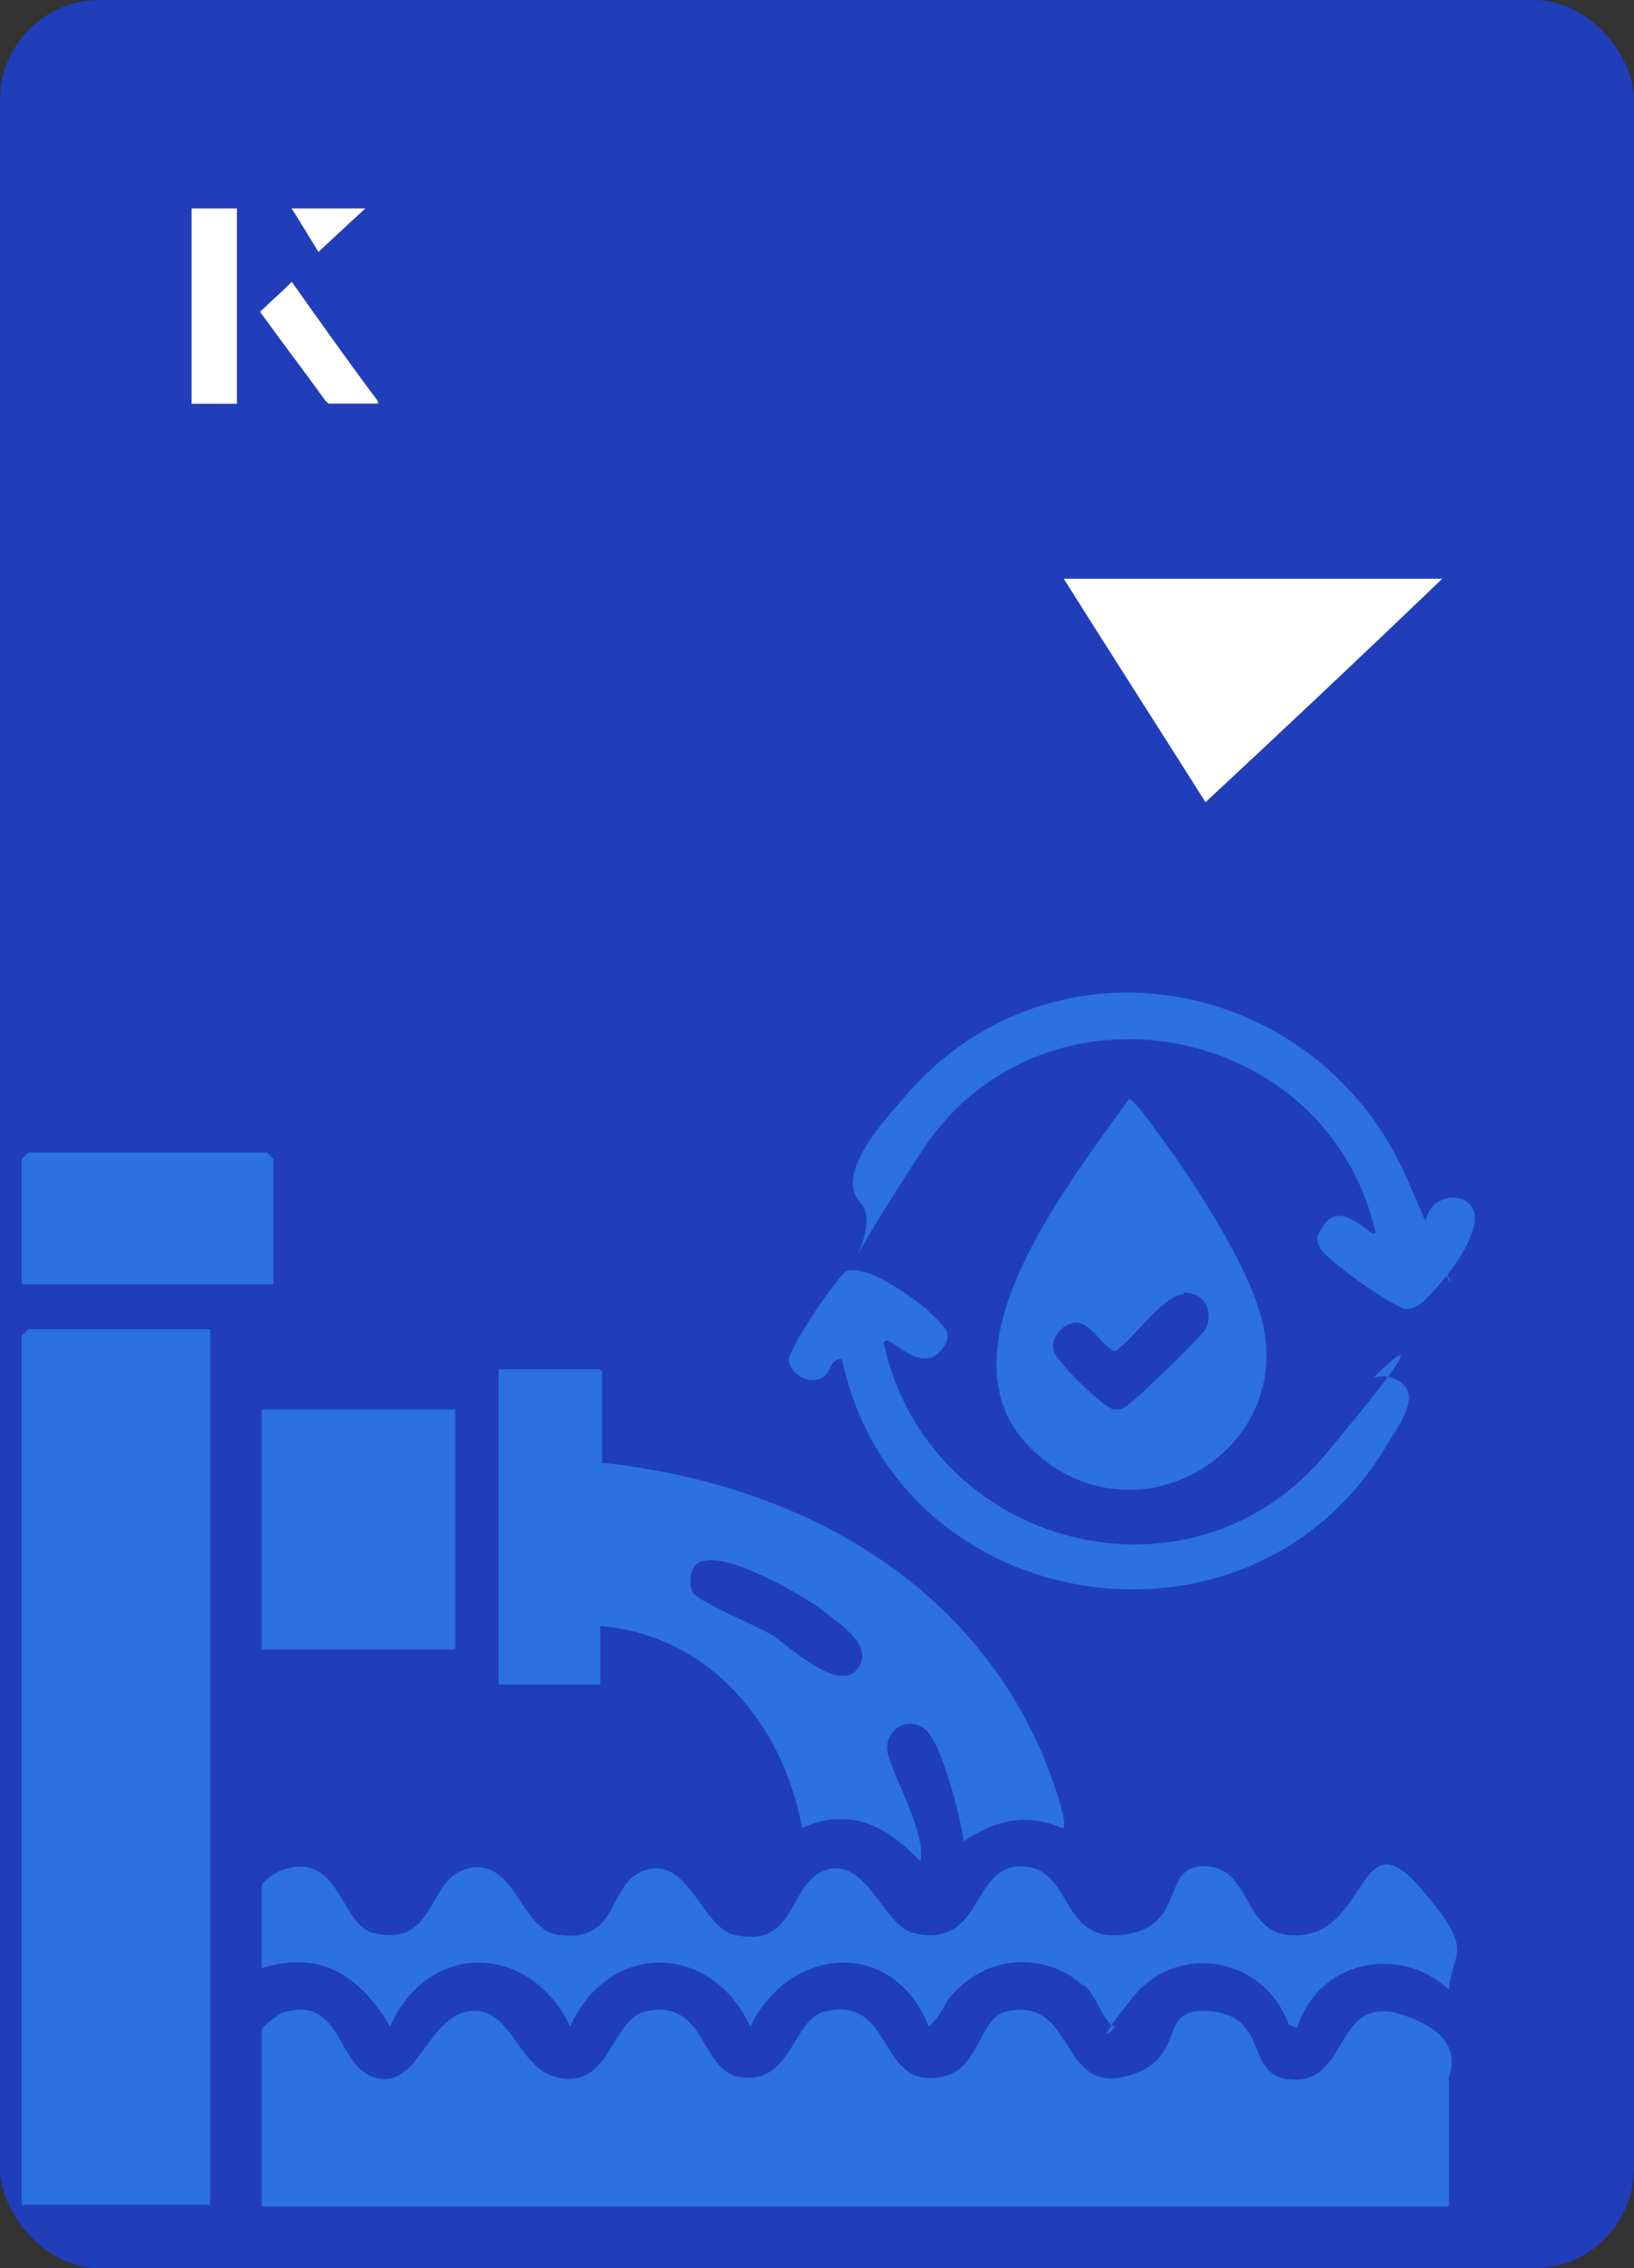 <?xml version="1.0" encoding="UTF-8"?>
<svg id="Layer_1" data-name="Layer 1" xmlns="http://www.w3.org/2000/svg" viewBox="0 0 98 136">
  <rect x="0" y="0" width="98" height="136" fill="#333333" stroke="none"/>
  <defs>
    <style>
      .cls-1 {
        fill: #fff;
      }

      .cls-2 {
        fill: #203eba;
      }

      .cls-3 {
        fill: #2b71e2;
      }
    </style>
  </defs>
  <rect class="cls-2" x="0" y="0" width="98" height="136" rx="6" ry="6"/>
  <g>
    <path class="cls-1" d="M72.3,48.1c-2.9-4.6-5.8-9.1-8.5-13.4h22.7c-5,4.8-9.9,9.4-14.2,13.4Z"/>
    <g>
      <path class="cls-1" d="M14.2,12.5h-2.7v11.7h2.7v-11.7ZM15.6,18.7c1.3,1.8,2.6,3.5,3.9,5.3,0,0,.2.2.2.2,1,0,1.9,0,3,0-1.8-2.5-3.5-4.8-5.2-7.2-.7.6-1.3,1.2-1.9,1.8ZM19.1,15.1c.8-.8,1.8-1.7,2.8-2.6h-4.4c.5.8,1.1,1.7,1.6,2.6Z"/>
      <path class="cls-1" d="M14.2,12.5v11.7h-2.7v-11.7h2.7Z"/>
      <path class="cls-1" d="M15.6,18.7c.6-.6,1.2-1.1,1.9-1.8,1.7,2.4,3.4,4.8,5.2,7.2-1.1,0-2,0-3,0,0,0-.2,0-.2-.2-1.3-1.8-2.6-3.5-3.9-5.3Z"/>
      <polygon class="cls-1" points="19.1 15.1 17.5 12.5 21.9 12.5 19.1 15.1"/>
    </g>
  </g>
  <g>
    <path class="cls-3" d="M15.7,121.7c0-.2,1-.9,1.2-1,3.7-1.2,3.2,3.3,5.7,3.9s3-3.6,5.5-4,2.9,3.2,5.1,3.9c3.4,1,3.4-3.4,5.5-3.9,3.6-.8,3.3,3.4,5.5,3.9,3.3.7,3.3-3.5,5.3-3.9,3.9-.9,3.2,4,6.3,4s2.7-3.6,4.6-4c4.1-.9,3.1,4.9,7.1,3.9s1.6-4.3,5.2-3.9,1.8,4.1,5,4.1,2.4-5.2,6.4-3.9,2.8,3.5,2.8,3.8v7.7H15.7v-10.5Z"/>
    <polygon class="cls-3" points="12.6 79.7 12.6 132.2 1.3 132.2 1.3 80.1 1.7 79.7 12.6 79.7"/>
    <path class="cls-3" d="M36.1,82.2v5.5c11.2,1.2,21.6,6.6,26.3,17.2.2.4,1.9,4.7,1.3,4.7-2.1-.9-4-.5-5.9.8-.2-1.4-1.3-5.9-2.3-6.7s-2.2-.1-2.3,1,2.4,5,2,6.9c-2-2.1-4.2-3.3-7.1-2-1.1-6.2-5.6-11.6-12.1-12.1v3.5h-6.1v-18.9h6.1ZM42.1,93.6c-.7.2-.8,1.2-.6,1.8s4,2.1,4.9,2.7,3.9,3.4,5,2-1-2.7-2-3.5-5.6-3.5-7.2-3Z"/>
    <path class="cls-3" d="M15.7,113.1c0-.3.9-.9,1.3-1,3.4-1.1,3.4,3.3,5.4,3.8,3.9.9,3.1-3.4,5.8-3.9s3,3.6,5.2,4c3.9.6,2.9-3.2,5.4-3.9s3.3,3.4,5.2,3.9c3.9.9,3.2-3.2,5.6-3.9s3.4,3.4,5.2,3.8c4.2,1,3.4-4.1,6.5-4s2.2,4.6,6.1,4.1,2.1-4.3,5-4.1,2,4.6,5.8,4.1,3.4-6.9,6.9-2.9,2,3.8,1.8,6.2c-3-2.8-7.9-1.7-9.1,2.3l-.5-.2c-1.5-4.1-6.7-5-9.4-1.6s-.9,1.7-1,1.7c-.6.1-1.3-2.3-2-2.5-1.8-1.6-4.5-1.8-6.5-.5s-1.6,2.1-2.7,3c-2.1-5.3-8.3-4.9-10.7,0-2.4-5.1-8.5-5.1-10.8,0-2.4-5-8.5-5.2-10.8,0-1.8-3-4.1-4.6-7.7-3.5v-4.9Z"/>
    <path class="cls-3" d="M67.7,65.9c.4,0,2.2,2.7,2.6,3.2,1.8,2.6,4.3,6.5,5.2,9.4,2.7,8.2-7.1,14.3-13.4,8.6s1.7-15.7,5.6-21.2ZM71,77.6c-1.2,0-3,2.7-4.1,3.4-.6,0-1.5-1.8-2.4-1.7s-1.5,1-1.3,1.7,3.1,3.5,3.6,3.5.4,0,.6-.1c.4-.1,4.7-4.3,4.9-4.7.5-1,0-2.2-1.3-2.2Z"/>
    <rect class="cls-3" x="15.7" y="84.5" width="11.6" height="14.4"/>
    <path class="cls-3" d="M53,80.5c2.6,12.2,18.3,16.5,26.5,6.7s2.7-4.5,2.9-4.6c.9-.3,2.2.3,2.1,1.3s-1,2.2-1.3,2.7c-8.1,13.8-29.4,10.5-32.7-5.1-.8-.1-.6,1-1.4,1.2s-1.6-.3-1.8-1.1c0-.8,3-5.2,3.5-5.4,1.3-.4,4.3,1.8,5.2,2.7s1.1,1.1.5,2c-1.2,1.6-3.1-.8-3.4-.5Z"/>
    <path class="cls-3" d="M85.5,73.2c.4-2,3.4-1.8,2.9.3s-2.8,4.3-3,4.5-.7.5-1,.5c-.7,0-5.1-3.1-5.3-3.8s0-.7.2-1.1c1.1-1.9,2.9.7,3.2.3-2.9-12.7-20-15.9-27.2-4.9s-2,4.9-3.7,3.1,1.9-5.4,2.8-6.5c8.8-10.1,24.7-7.1,30,5.1s.8,2.8,1.1,2.5Z"/>
    <polygon class="cls-3" points="16.4 77 1.3 77 1.3 69.5 1.7 69.1 16 69.1 16.4 69.5 16.4 77"/>
  </g>
</svg>